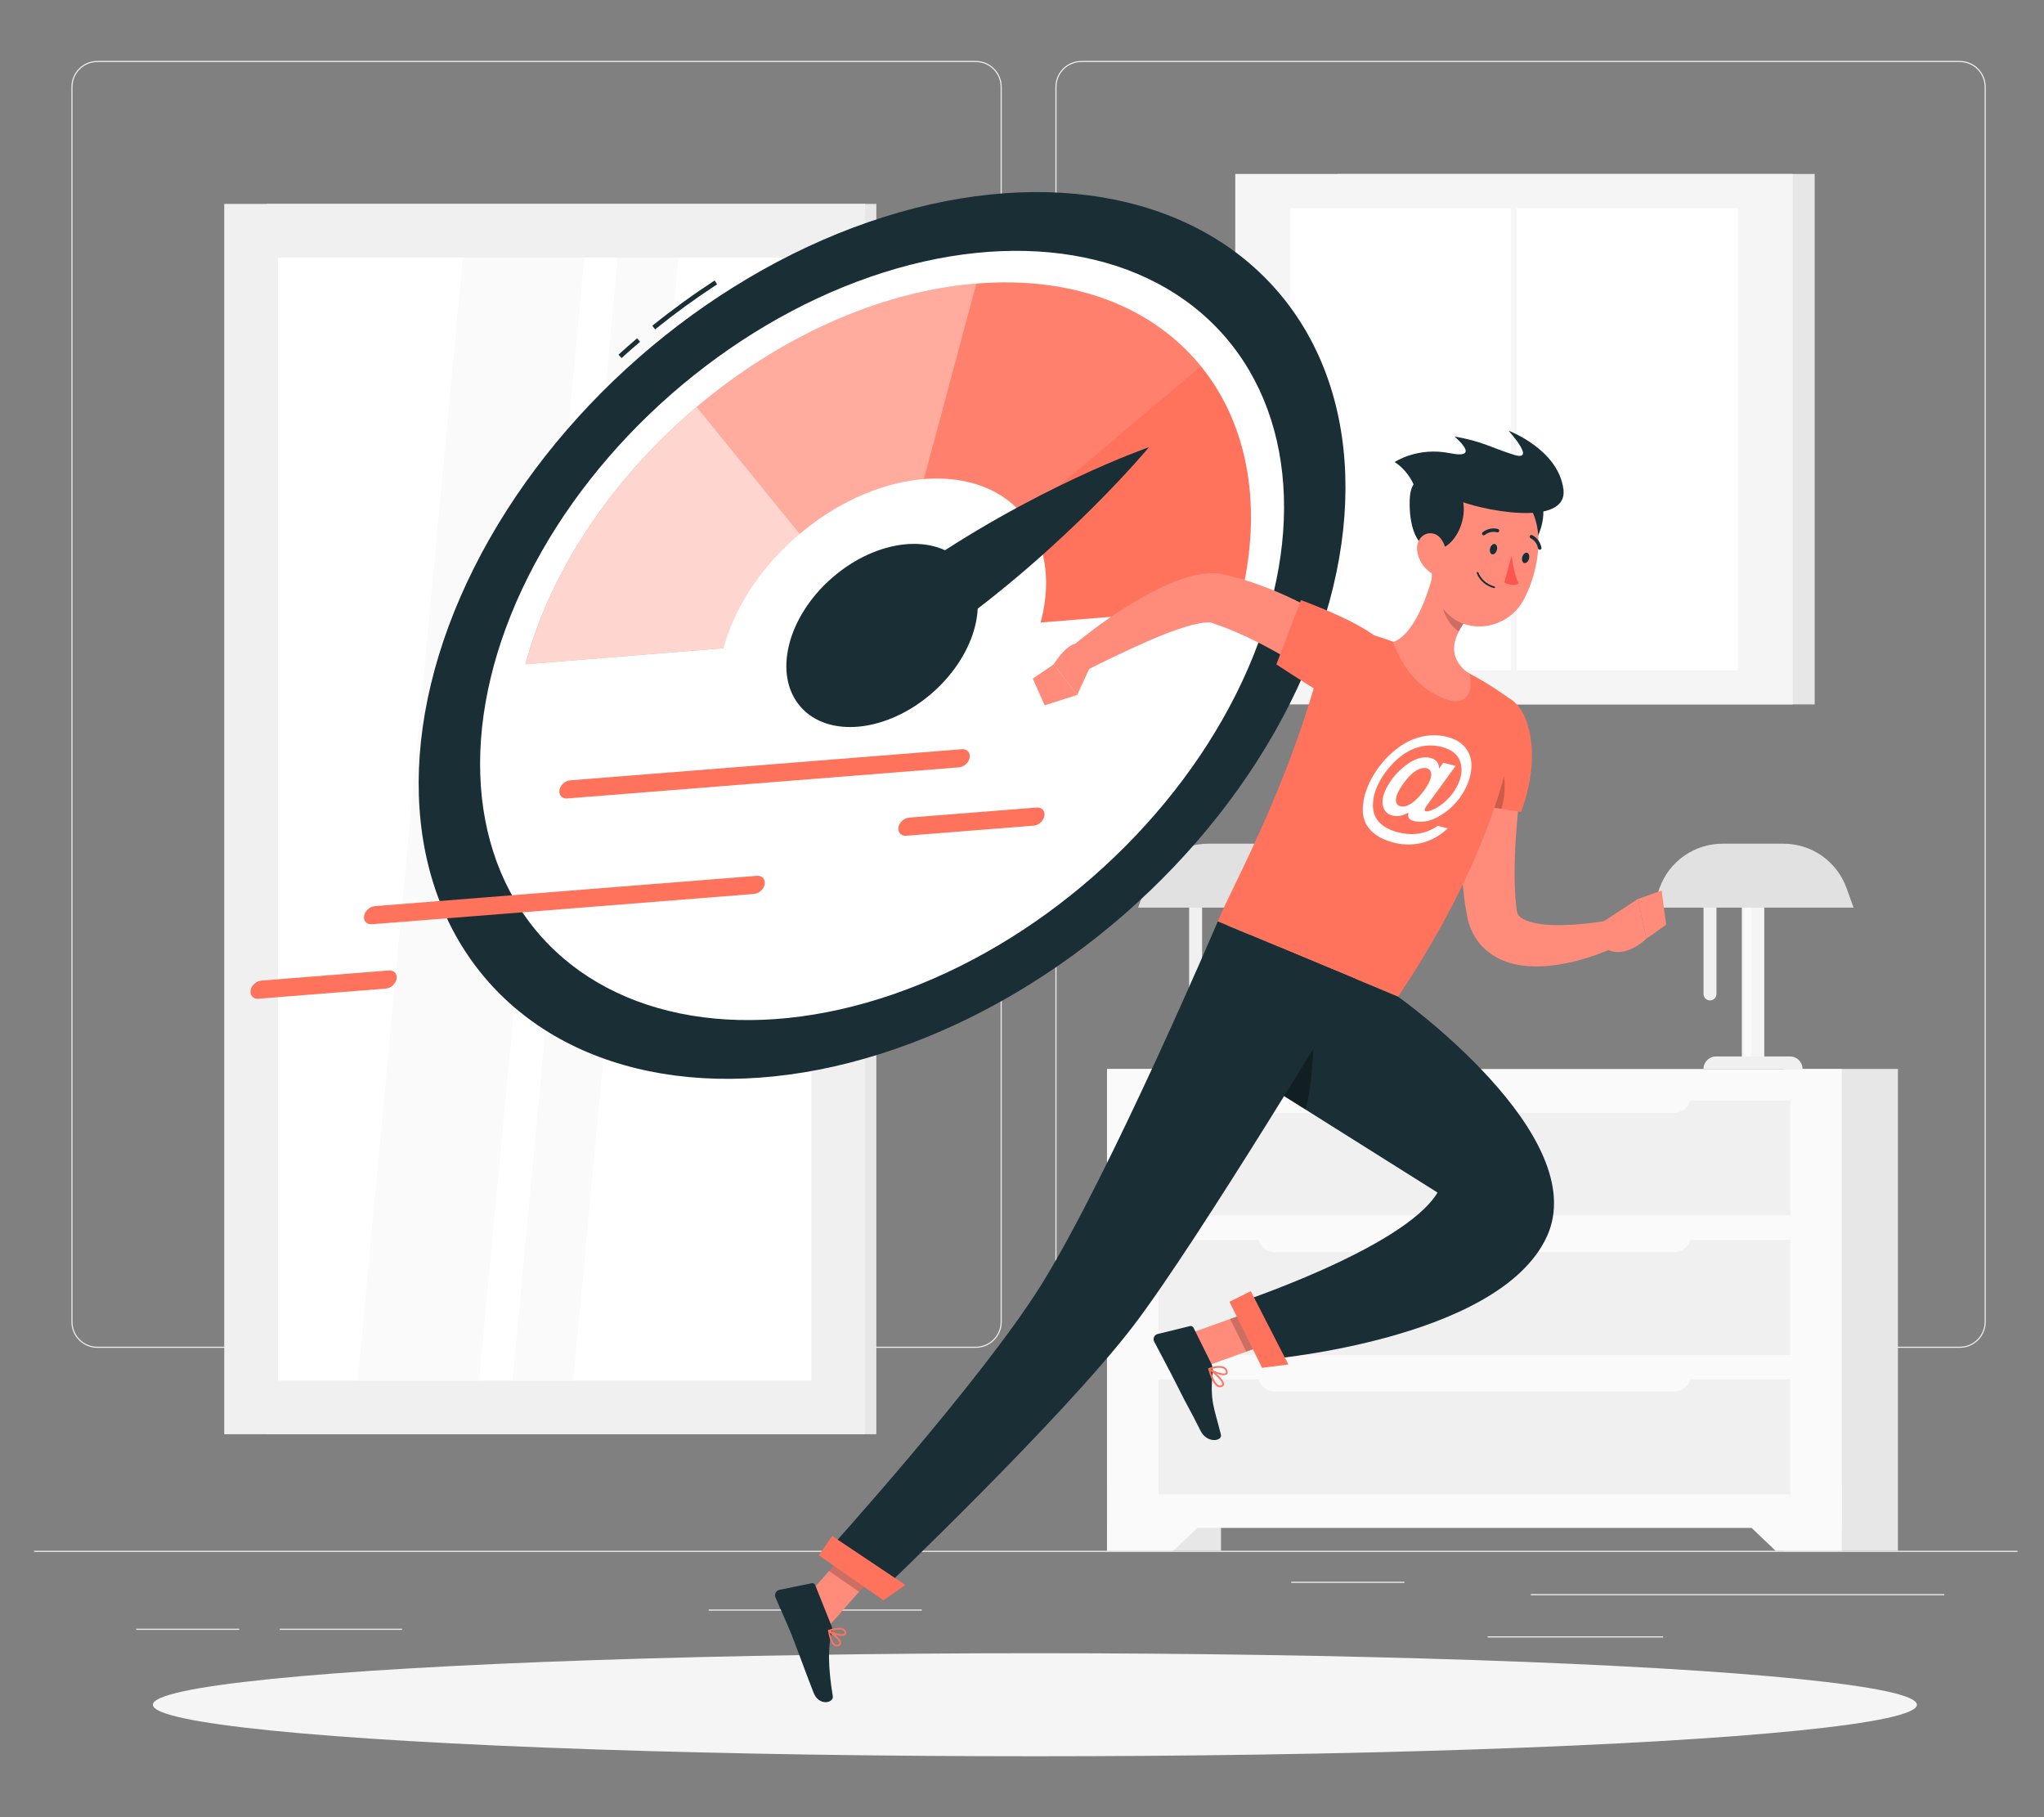 <?xml version="1.0" encoding="UTF-8"?>
<svg id="Layer_2" data-name="Layer 2" xmlns="http://www.w3.org/2000/svg" viewBox="0 0 540 480">
  <rect x="0" y="0" width="540" height="480" fill="#808080" stroke="none"/>
  <defs>
    <style>
      .cls-1 {
        opacity: .4;
      }

      .cls-1, .cls-2, .cls-3, .cls-4, .cls-5, .cls-6, .cls-7, .cls-8, .cls-9, .cls-10, .cls-11, .cls-12, .cls-13, .cls-14, .cls-15, .cls-16 {
        stroke-width: 0px;
      }

      .cls-1, .cls-12, .cls-14, .cls-16 {
        fill: #fff;
      }

      .cls-2 {
        fill: #ff735d;
      }

      .cls-3 {
        fill: #e1e1e1;
      }

      .cls-4 {
        fill: #ececec;
      }

      .cls-5 {
        fill: #ff8b7b;
      }

      .cls-6 {
        fill: #f5f5f5;
      }

      .cls-7 {
        fill: #f0f0f0;
      }

      .cls-8 {
        fill: none;
      }

      .cls-9 {
        opacity: .2;
      }

      .cls-10 {
        fill: #1a2e35;
      }

      .cls-11 {
        fill: #e7e7e7;
      }

      .cls-13 {
        fill: #fafafa;
      }

      .cls-14 {
        opacity: .1;
      }

      .cls-15 {
        fill: #ff5551;
      }

      .cls-16 {
        opacity: .7;
      }
    </style>
  </defs>
  <g id="Layer_2-2" data-name="Layer 2">
    <g>
      <g>
        <g>
          <rect class="cls-4" x="9" y="409.63" width="524" height=".3"/>
          <rect class="cls-4" x="404.4" y="421.07" width="109.25" height=".3"/>
          <rect class="cls-4" x="341.11" y="417.81" width="29.91" height=".3"/>
          <rect class="cls-4" x="393.02" y="432.23" width="46.37" height=".3"/>
          <rect class="cls-4" x="35.99" y="430.22" width="27.21" height=".3"/>
          <rect class="cls-4" x="73.9" y="430.22" width="32.32" height=".3"/>
          <rect class="cls-4" x="187.24" y="425.14" width="56.29" height=".3"/>
          <path class="cls-4" d="m257.8,356.03H25.72c-3.78,0-6.86-3.08-6.86-6.86V22.95c0-3.78,3.08-6.86,6.86-6.86h232.07c3.78,0,6.86,3.08,6.86,6.86v326.22c0,3.78-3.08,6.86-6.86,6.86ZM25.72,16.39c-3.62,0-6.56,2.94-6.56,6.56v326.22c0,3.62,2.94,6.56,6.56,6.56h232.07c3.62,0,6.56-2.94,6.56-6.56V22.95c0-3.62-2.94-6.56-6.56-6.56H25.72Z"/>
          <path class="cls-4" d="m517.75,356.03h-232.07c-3.78,0-6.86-3.08-6.86-6.86V22.95c0-3.78,3.08-6.86,6.86-6.86h232.07c3.78,0,6.86,3.08,6.86,6.86v326.22c0,3.78-3.08,6.86-6.86,6.86ZM285.68,16.39c-3.62,0-6.56,2.94-6.56,6.56v326.22c0,3.62,2.94,6.56,6.56,6.56h232.07c3.62,0,6.56-2.94,6.56-6.56V22.95c0-3.62-2.94-6.56-6.56-6.56h-232.07Z"/>
        </g>
        <g>
          <g>
            <rect class="cls-11" x="353.32" y="45.95" width="126.1" height="140.11" transform="translate(832.74 232.01) rotate(180)"/>
            <rect class="cls-6" x="326.33" y="45.95" width="147.27" height="140.11" transform="translate(799.94 232.01) rotate(180)"/>
            <rect class="cls-12" x="338.92" y="56.84" width="122.1" height="118.33" transform="translate(515.97 -283.96) rotate(90)"/>
            <rect class="cls-6" x="337.35" y="115.24" width="125.23" height="1.53" transform="translate(515.97 -283.96) rotate(90)"/>
          </g>
          <g>
            <rect class="cls-11" x="70.43" y="53.87" width="161.09" height="324.98" transform="translate(301.95 432.71) rotate(180)"/>
            <rect class="cls-7" x="59.24" y="53.87" width="169.31" height="324.98" transform="translate(287.79 432.71) rotate(180)"/>
            <rect class="cls-12" x="-4.41" y="145.89" width="296.61" height="140.94" transform="translate(360.25 72.46) rotate(90)"/>
            <polygon class="cls-13" points="126.58 364.66 154.39 68.05 122.29 68.05 94.49 364.66 126.58 364.66"/>
            <polygon class="cls-13" points="151.45 364.66 179.26 68.05 163.21 68.05 135.4 364.66 151.45 364.66"/>
          </g>
          <g>
            <g>
              <rect class="cls-11" x="292.46" y="282.36" width="30.11" height="127.27" transform="translate(615.03 691.99) rotate(180)"/>
              <polygon class="cls-13" points="309.98 409.63 292.46 409.63 292.46 392.06 328.34 392.06 309.98 409.63"/>
              <rect class="cls-11" x="471.31" y="282.36" width="30.11" height="127.27" transform="translate(972.72 691.99) rotate(180)"/>
              <rect class="cls-13" x="292.46" y="282.36" width="194.13" height="121.22" transform="translate(779.05 685.95) rotate(180)"/>
              <polygon class="cls-13" points="469.08 409.63 486.59 409.63 486.59 392.06 450.71 392.06 469.08 409.63"/>
              <rect class="cls-7" x="306.05" y="327.53" width="166.96" height="30.34" transform="translate(779.05 685.4) rotate(180)"/>
              <rect class="cls-7" x="306.05" y="364.35" width="166.96" height="30.34" transform="translate(779.05 759.04) rotate(180)"/>
              <path class="cls-13" d="m336.86,324.91h105.34c2.53,0,4.58,2.05,4.58,4.58v1.29h-114.49v-1.29c0-2.53,2.05-4.58,4.58-4.58Z" transform="translate(779.05 655.68) rotate(180)"/>
              <rect class="cls-7" x="306.05" y="290.72" width="166.96" height="30.34" transform="translate(779.05 611.77) rotate(180)"/>
              <path class="cls-13" d="m336.86,288.09h105.34c2.53,0,4.58,2.05,4.58,4.58v1.29h-114.49v-1.29c0-2.53,2.05-4.58,4.58-4.58Z" transform="translate(779.05 582.05) rotate(180)"/>
              <path class="cls-13" d="m336.86,361.73h105.34c2.53,0,4.58,2.05,4.58,4.58v1.29h-114.49v-1.29c0-2.53,2.05-4.58,4.58-4.58Z" transform="translate(779.05 729.32) rotate(180)"/>
            </g>
            <g>
              <rect class="cls-6" x="324.28" y="225.17" width="5.93" height="55.07" transform="translate(654.49 505.42) rotate(180)"/>
              <rect class="cls-13" x="325.04" y="225.13" width="1.68" height="55.07" transform="translate(651.76 505.33) rotate(180)"/>
              <path class="cls-7" d="m314.16,282.36h26.16c0-1.82-1.48-3.3-3.3-3.3h-19.57c-1.82,0-3.3,1.48-3.3,3.3h0Z"/>
              <path class="cls-7" d="m315.87,264.26h0c.94,0,1.71-.77,1.71-1.71v-30.38c0-.94-.77-1.71-1.71-1.71h0c-.94,0-1.71.77-1.71,1.71v30.38c0,.94.77,1.71,1.71,1.71Z"/>
              <path class="cls-3" d="m300.68,239.75h53.13l-1.9-5.24c-2.53-6.99-9.17-11.65-16.61-11.65h-16.12c-7.44,0-14.08,4.66-16.61,11.65l-1.9,5.24Z"/>
            </g>
            <g>
              <rect class="cls-6" x="460.16" y="225.17" width="5.93" height="55.07" transform="translate(926.26 505.42) rotate(180)"/>
              <rect class="cls-13" x="460.93" y="225.13" width="1.68" height="55.07" transform="translate(923.53 505.33) rotate(180)"/>
              <path class="cls-7" d="m450.05,282.36h26.16c0-1.82-1.48-3.3-3.3-3.3h-19.57c-1.82,0-3.3,1.48-3.3,3.3h0Z"/>
              <path class="cls-7" d="m451.76,264.26h0c.94,0,1.71-.77,1.71-1.71v-30.38c0-.94-.77-1.71-1.71-1.71h0c-.94,0-1.71.77-1.71,1.71v30.38c0,.94.77,1.71,1.71,1.71Z"/>
              <path class="cls-3" d="m436.57,239.75h53.13l-1.9-5.24c-2.53-6.99-9.17-11.65-16.61-11.65h-16.12c-7.44,0-14.08,4.66-16.61,11.65l-1.9,5.24Z"/>
            </g>
          </g>
        </g>
        <ellipse id="_Path_" data-name="&amp;lt;Path&amp;gt;" class="cls-6" cx="273.4" cy="450.3" rx="233.02" ry="13.61"/>
        <g>
          <g>
            <path class="cls-10" d="m173.08,86.99l-.75-.94c5.29-4.27,10.83-8.29,16.47-11.96l.66,1.01c-5.6,3.65-11.11,7.65-16.37,11.89Z"/>
            <path class="cls-10" d="m164.21,94.57l-.81-.89c1.61-1.46,3.26-2.91,4.91-4.31l.78.92c-1.64,1.39-3.29,2.84-4.88,4.29Z"/>
            <ellipse class="cls-10" cx="233.03" cy="167.83" rx="138.51" ry="97.57" transform="translate(-52.84 195.17) rotate(-41.22)"/>
            <ellipse class="cls-12" cx="233.03" cy="167.83" rx="120.15" ry="84.64" transform="translate(-52.84 195.17) rotate(-41.22)"/>
            <path class="cls-2" d="m257.96,74.91c-52.03,4.21-105.37,49.23-119.14,100.54l188.41-15.25c13.77-51.32-17.25-89.5-69.27-85.29Z"/>
            <path class="cls-16" d="m138.83,175.45l94.21-7.63-48.98-60.31c-21.56,18.19-38.34,42.28-45.22,67.94Z"/>
            <path class="cls-1" d="m257.96,74.91c-26.01,2.11-52.36,14.41-73.92,32.61l48.98,60.31,24.93-92.92h0Z"/>
            <path class="cls-14" d="m257.96,74.91l-24.93,92.92,84.24-71.09c-12.54-15.43-33.3-23.93-59.31-21.82Z"/>
            <ellipse class="cls-12" cx="233.03" cy="167.83" rx="49.02" ry="34.53" transform="translate(-52.84 195.17) rotate(-41.22)"/>
            <ellipse class="cls-10" cx="233.03" cy="167.83" rx="28.61" ry="20.15" transform="translate(-52.84 195.17) rotate(-41.22)"/>
            <path class="cls-10" d="m303.54,118.13s-30.76,10.63-63.25,33.52l8.86,15.87c32.49-22.9,54.39-49.39,54.39-49.39Z"/>
          </g>
          <path class="cls-2" d="m149.66,210.92c-1.24,0-2.06-.95-1.86-2.21.21-1.32,1.48-2.48,2.83-2.59l103.5-8.22c1.35-.1,2.27.88,2.05,2.2-.21,1.32-1.48,2.48-2.83,2.59l-103.5,8.22c-.07,0-.13,0-.2,0Z"/>
          <path class="cls-2" d="m239.21,220.77c-1.24,0-2.06-.95-1.86-2.21.21-1.32,1.48-2.48,2.83-2.59l33.69-2.67c1.35-.11,2.27.88,2.05,2.2-.21,1.32-1.48,2.48-2.83,2.59l-33.69,2.67c-.07,0-.13,0-.2,0Z"/>
          <path class="cls-2" d="m68.07,263.82c-1.24,0-2.06-.95-1.86-2.21.21-1.32,1.48-2.48,2.83-2.59l33.69-2.68c1.35-.11,2.27.88,2.05,2.2-.21,1.32-1.48,2.48-2.83,2.59l-33.69,2.68c-.07,0-.13,0-.2,0Z"/>
          <path class="cls-2" d="m98.05,244.15c-1.24,0-2.06-.95-1.86-2.21.21-1.32,1.48-2.48,2.83-2.59l100.95-8.01c1.35-.11,2.27.88,2.05,2.2-.21,1.32-1.48,2.48-2.83,2.59l-100.95,8.01c-.07,0-.13,0-.2,0Z"/>
        </g>
        <g>
          <polygon class="cls-5" points="314.74 352.07 319.01 360.72 340.18 353.11 335.9 344.47 314.74 352.07"/>
          <polygon class="cls-5" points="211.83 423.14 218.26 430.33 234.61 411.77 226.69 406.26 211.83 423.14"/>
          <path class="cls-10" d="m219.73,429.61l-4.37-10.92c-.15-.37-.52-.57-.91-.49l-8.54,1.75c-.89.18-1.39,1.18-1.04,2.01,1.47,3.49,2.7,5.96,4.47,10.38,1.09,2.72,4.1,11.06,5.61,14.81,1.47,3.68,5.36,2.61,5.07.92-1.28-7.57-1.31-13.69-.25-16.77.19-.56.17-1.16-.04-1.7Z"/>
          <path class="cls-10" d="m319.99,360.16l-4.67-9.44c-.17-.35-.57-.54-.95-.44l-8.53,2.09c-.88.22-1.34,1.2-.92,2,1.74,3.38,4.38,8.2,6.5,12.48,2.48,5.01,2.81,5.16,5.72,11.03,1.76,3.55,5.83,2.76,5.42,1.11-1.87-7.5-2.91-8.8-2.2-16.42.08-.83.01-1.67-.36-2.42Z"/>
          <path class="cls-5" d="m403.16,196.71c-.44,3.12-.92,6.49-1.3,9.75-.37,3.29-.74,6.57-1.01,9.85-.56,6.54-.93,13.11-.58,19.3.03.78.07,1.56.16,2.29l.22,2.14c.08.77.21,1.15.42,1.55.22.4.73.89,1.64,1.32.89.44,2.09.81,3.42,1.04,2.68.47,5.79.5,8.94.33,1.58-.11,3.19-.23,4.8-.41,1.59-.19,3.27-.45,4.76-.68l2.33,6.86c-1.75.83-3.36,1.47-5.09,2.09-1.71.61-3.44,1.18-5.23,1.63-1.79.47-3.62.85-5.52,1.12-1.9.27-3.86.44-5.93.38-2.07-.06-4.26-.28-6.58-1-2.3-.72-4.82-2.01-6.9-4.15-2.1-2.11-3.43-4.96-3.99-7.54-.09-.36-.12-.57-.16-.81l-.12-.7-.25-1.41c-.18-.95-.3-1.87-.4-2.79-.91-7.4-.82-14.53-.46-21.6.23-3.53.48-7.04.92-10.53.43-3.51.85-6.91,1.52-10.52l14.41,2.48Z"/>
          <path class="cls-2" d="m387.81,187.96c-6.32,6.72-3.77,23.67-3.77,23.67l17.76,2.87s4.13-9.67,2.58-19.53c-1.9-12.09-9.65-14.36-16.56-7.01Z"/>
          <path class="cls-9" d="m393.62,195.45c-2.94-3.78-6.03-5.12-7.65-4.81-3.93,7.7-1.93,20.99-1.93,20.99l12.58,2.04c1.42-3.89,1.61-12.31-3-18.22Z"/>
          <path class="cls-5" d="m422.37,244.24l10.29-6.76,2.29,10.46s-6.41,6.48-11.75,1.91l-.84-5.62Z"/>
          <polygon class="cls-5" points="438.99 235.23 440.18 244.27 434.95 247.95 432.65 237.49 438.99 235.23"/>
          <polygon class="cls-9" points="340.17 353.11 329.26 357.04 324.98 348.39 335.89 344.46 340.17 353.11"/>
          <polygon class="cls-9" points="226.69 406.27 234.61 411.78 226.94 420.47 219.02 414.96 226.69 406.27"/>
          <path class="cls-2" d="m351.21,164.83c-7.3,37.38-26.76,71.13-29.48,78.57,6.98,2.92,33.28,13.89,47.62,19.86,26.74-39.8,30.83-68.59,31.45-75.56.09-1.01-.35-1.98-1.17-2.58-1.14-.83-2.97-2.13-5.19-3.56-1.19-.77-2.49-1.57-3.87-2.36-.76-.44-1.54-.87-2.33-1.29-5.15-2.72-14.05-6.19-20.25-8.44-1.3-.47-2.64-.92-3.94-1.33-1.21-.38-2.41-.73-3.55-1.05-5.16-1.44-9.29-2.26-9.29-2.26Z"/>
          <path class="cls-12" d="m379.84,218.15l2.63.66c-1.83,1.75-3.89,2.97-6.16,3.65-2.61.78-5.31.82-8.12.11-2.71-.69-4.78-1.82-6.2-3.39s-2.07-3.54-1.95-5.88c.12-2.34.82-4.75,2.09-7.23,1.4-2.71,3.25-5.11,5.55-7.17,2.3-2.07,4.7-3.45,7.21-4.14,2.51-.69,4.98-.73,7.42-.12,2.07.52,3.67,1.46,4.8,2.82,1.12,1.35,1.66,3.01,1.62,4.97s-.6,3.97-1.67,6.04c-1.27,2.46-3.06,4.53-5.38,6.19-2.91,2.1-5.64,2.83-8.17,2.2-.68-.17-1.12-.44-1.33-.81-.2-.37-.22-.84-.06-1.41-1.54.86-2.94,1.12-4.21.8-1.37-.34-2.21-1.18-2.54-2.52-.33-1.33-.02-2.92.92-4.75,1.17-2.27,2.78-4.21,4.83-5.81,2.49-1.95,4.76-2.66,6.82-2.14,1.46.37,2.21,1.3,2.23,2.79l1.14-1.53,3.26.82-7.22,9.92c-.45.63-.73,1.04-.83,1.23-.12.24-.17.43-.14.58.03.14.11.23.25.27.39.1,1.05-.05,1.96-.45,1.22-.52,2.4-1.34,3.56-2.44,1.16-1.11,2.07-2.32,2.76-3.64,1.22-2.38,1.52-4.55.88-6.52-.64-1.97-2.27-3.28-4.9-3.95-2.23-.56-4.39-.51-6.5.17-2.1.68-4.04,1.88-5.83,3.62-1.78,1.74-3.22,3.66-4.3,5.75-1.05,2.04-1.57,4-1.55,5.9s.62,3.42,1.8,4.59,2.8,2.01,4.84,2.52c1.97.5,3.82.6,5.57.32,1.75-.29,3.38-.96,4.91-2.03Zm-10.27-9.32c-.63,1.23-.89,2.18-.76,2.87.12.69.5,1.11,1.13,1.27.47.12.98.09,1.53-.07.41-.11.88-.34,1.4-.68.74-.48,1.56-1.24,2.46-2.29.9-1.05,1.6-2.06,2.1-3.04.56-1.09.78-1.98.65-2.68-.13-.69-.53-1.12-1.18-1.29-.71-.18-1.53-.02-2.46.47s-1.86,1.29-2.77,2.4c-.92,1.11-1.61,2.13-2.08,3.04Z"/>
          <path class="cls-5" d="m379.52,147.69c-1.44,7.05-5.14,19.51-11.51,21.96,2.07,4.99,5.01,10.99,12.63,14.49,7.62,3.5,8.49-2.39,7.62-6.05-6.54-4.76-4.11-10.07-.73-14.61l-8-15.79Z"/>
          <path class="cls-9" d="m382.78,154.13l4.74,9.34c-.8,1.07-1.55,2.19-2.12,3.33-2.61-1.56-5.15-6.19-4.23-9.22.46-1.51,1.1-2.88,1.62-3.45Z"/>
          <path class="cls-10" d="m398.73,147.96c7.54.55,14.2-18.24,3.21-20.43-7.42-1.48-7.34,2.96-8.13,7.81-.79,4.84.14,12.28,4.92,12.62Z"/>
          <path class="cls-5" d="m380.38,138.44c-1.94,9.38-3.55,14.76-.18,20.76,5.07,9.02,17.6,7.9,22.3-.71,4.23-7.75,6.7-21.78-1.33-27.9-7.91-6.03-18.85-1.53-20.79,7.85Z"/>
          <path class="cls-10" d="m378.76,145.14c7.54.55,12.58-16.64,1.59-18.83-7.42-1.48-8.04,2.86-7.93,7.5.12,4.91,1.56,10.98,6.33,11.33Z"/>
          <path class="cls-10" d="m384.85,131.99c5.07,2.47,29.58,7.75,28.18-2.8-1.4-10.55-14.49-15.42-14.49-15.42,0,0,7.61,8.35,1.34,6.34-6.28-2-8.09-3.47-15.63-4.81,0,0,7.41,6.14-1.19,4.41-8.6-1.74-14.62,2.34-14.62,2.34,0,0,6.94,3.97,6.34,13.54-.58,9.26,10.08-3.59,10.08-3.59Z"/>
          <path class="cls-5" d="m374.4,145.58c.35,2.37,1.72,4.35,3.26,5.47,2.32,1.69,4.42-.25,4.57-3.07.14-2.53-.91-6.47-3.61-7.04-2.67-.57-4.62,1.92-4.22,4.64Z"/>
          <path class="cls-10" d="m338.2,250.28l-10.02,32.28,51.6,32.45c-8.91,14.86-54.15,29.64-54.15,29.64l7.24,14.64s63.01-4.85,75.79-32.66c12.29-26.75-39.3-63.36-39.3-63.36l-31.15-12.98Z"/>
          <path class="cls-9" d="m344.9,293.08l-8.97-5.64,11.08-16.1s.28,12.91-2.12,21.74Z"/>
          <path class="cls-9" d="m344.9,293.08l-8.97-5.64,11.08-16.1s.28,12.91-2.12,21.74Z"/>
          <path class="cls-10" d="m358.17,258.6s-41.6,69.2-58.78,91.65c-18.81,24.58-67.51,70.93-67.51,70.93l-14.51-10.09s42.03-46.37,57.92-72.03c18.1-29.23,46.44-95.67,46.44-95.67l36.44,15.2Z"/>
          <polygon class="cls-2" points="233.4 422.71 216.32 410.83 219.86 405.73 239.19 418.67 233.4 422.71"/>
          <polygon class="cls-2" points="333.43 361.3 324.8 343.85 330.44 341.06 340.38 360.42 333.43 361.3"/>
          <path class="cls-10" d="m393.67,144.82c-.2.75.03,1.47.52,1.6.49.13,1.05-.37,1.26-1.12s-.03-1.47-.52-1.6-1.05.37-1.26,1.12Z"/>
          <path class="cls-10" d="m402.16,147.13c-.2.75.03,1.47.52,1.6.49.13,1.05-.37,1.26-1.12s-.03-1.47-.52-1.6c-.49-.13-1.05.37-1.26,1.12Z"/>
          <path class="cls-15" d="m399.36,146.77s.53,4.8,1.84,7.4c-1.67.88-3.77-.3-3.77-.3l1.93-7.09Z"/>
          <path class="cls-10" d="m393.71,155.01c-2.75-1.16-3.54-3.51-3.57-3.61-.04-.12.03-.25.15-.29.12-.04.25.03.29.15,0,.03.93,2.75,4.22,3.64.12.03.19.16.16.28-.03.12-.16.19-.28.16-.34-.09-.66-.2-.96-.33Z"/>
          <path class="cls-10" d="m391.8,141.37c-.07-.03-.13-.08-.18-.14-.15-.2-.12-.49.08-.64,2-1.55,4-.87,4.08-.84.24.08.36.34.28.58-.08.24-.34.36-.58.28h0c-.07-.02-1.63-.53-3.23.7-.14.1-.31.12-.46.06Z"/>
          <path class="cls-10" d="m406.61,145.2c-.14-.06-.24-.18-.27-.34-.37-1.98-1.88-2.64-1.95-2.67-.23-.1-.34-.37-.24-.6s.36-.34.59-.25c.08.04,2.02.86,2.49,3.34.05.25-.12.49-.36.53-.09.02-.18,0-.26-.03Z"/>
          <g>
            <path class="cls-2" d="m219.38,433.27c-.33-.83-.52-1.8-.62-2.49-.01-.09.03-.18.11-.24.08-.05.18-.05.25,0,.33.24,3.23,2.34,3.13,3.56-.02.19-.11.45-.44.63-.45.24-.88.26-1.28.06-.5-.26-.87-.84-1.14-1.52Zm-.08-2c.31,1.66.83,2.8,1.43,3.11.26.14.55.12.87-.05.16-.08.19-.17.19-.24.05-.63-1.36-1.94-2.5-2.81Z"/>
            <path class="cls-2" d="m218.77,430.83s-.02-.09-.01-.13c.02-.08.07-.15.15-.18.11-.04,2.74-.97,3.99-.3.33.17.54.44.63.78h0c.14.53-.11.81-.28.92-.91.63-3.55-.3-4.42-1-.03-.02-.05-.06-.07-.09Zm4.29.2c-.07-.17-.19-.31-.38-.41-.8-.43-2.4-.05-3.18.18,1.06.61,2.97,1.1,3.51.73.05-.03.16-.11.09-.4h0s-.02-.07-.03-.1Z"/>
            <path class="cls-2" d="m319.21,361.61c-.01-.08.03-.17.1-.22.08-.05.19-.05.26,0,.4.29,3.88,2.9,3.81,4.24-.01.26-.14.47-.38.61h0c-.39.23-.79.27-1.19.11-1.31-.53-2.19-3.18-2.61-4.71,0-.01,0-.02,0-.03Zm3.72,3.91c-.1-.76-1.75-2.29-3.08-3.34.63,2.07,1.41,3.45,2.15,3.75.26.11.51.08.78-.08.1-.06.15-.13.15-.24,0-.03,0-.06,0-.09Z"/>
            <path class="cls-2" d="m319.21,361.61s0-.04,0-.07c.01-.08.07-.15.14-.18.1-.04,2.55-.96,3.99-.31.44.2.75.52.91.96h0c.22.59.02.9-.19,1.05-.9.64-3.79-.5-4.78-1.31-.05-.04-.07-.09-.08-.15Zm4.69.8c0-.06-.03-.14-.06-.23h0c-.12-.33-.34-.56-.67-.71-.95-.43-2.5-.05-3.23.18,1.17.75,3.33,1.43,3.87,1.04.03-.02.12-.08.09-.28Zm.15-.31h0s0,0,0,0Z"/>
          </g>
          <g>
            <path class="cls-5" d="m351.58,181.19l-3.79-2.54c-1.31-.86-2.64-1.69-3.98-2.51-2.68-1.65-5.4-3.22-8.13-4.71-2.74-1.48-5.51-2.88-8.31-4.1-1.4-.64-2.81-1.16-4.21-1.74l-2.11-.75-.53-.19-.26-.09c-.07-.02-.02,0-.03-.02.01-.02-.09-.04-.2-.08-.55-.1-1.76-.05-3.01.17-1.28.23-2.67.58-4.08,1.03-2.84.87-5.77,2.02-8.69,3.26-5.83,2.52-11.77,5.38-17.53,8.3l-4.08-5.98c5.26-4.43,10.69-8.42,16.63-12,2.97-1.78,6.05-3.46,9.41-4.93,1.69-.72,3.45-1.39,5.39-1.95,1.96-.54,4.06-1.03,6.83-.94.71.04,1.44.1,2.26.28l.57.13.33.08.66.17,2.65.69c1.72.52,3.47,1.03,5.13,1.67,3.37,1.2,6.62,2.58,9.77,4.13,3.16,1.52,6.23,3.19,9.22,4.98,1.48.91,2.96,1.84,4.42,2.8,1.49.97,2.84,1.92,4.4,3.09l-8.7,11.75Z"/>
            <path class="cls-2" d="m365.92,170.99c-2.13-5.27-22.23-12.47-22.23-12.47l-6.49,16.98s7.03,4.64,12.86,8.13c11.14,6.67,20.05-2.28,15.87-12.64Z"/>
            <path class="cls-5" d="m288.67,174.71l-4.08,8.84-6.21-8.05s4.68-7.89,8.03-4.81l2.26,4.02Z"/>
            <polygon class="cls-5" points="275.99 186.31 272.85 179.25 278.38 175.49 284.6 183.55 275.99 186.31"/>
          </g>
        </g>
      </g>
      <rect class="cls-8" width="540" height="480"/>
    </g>
  </g>
</svg>